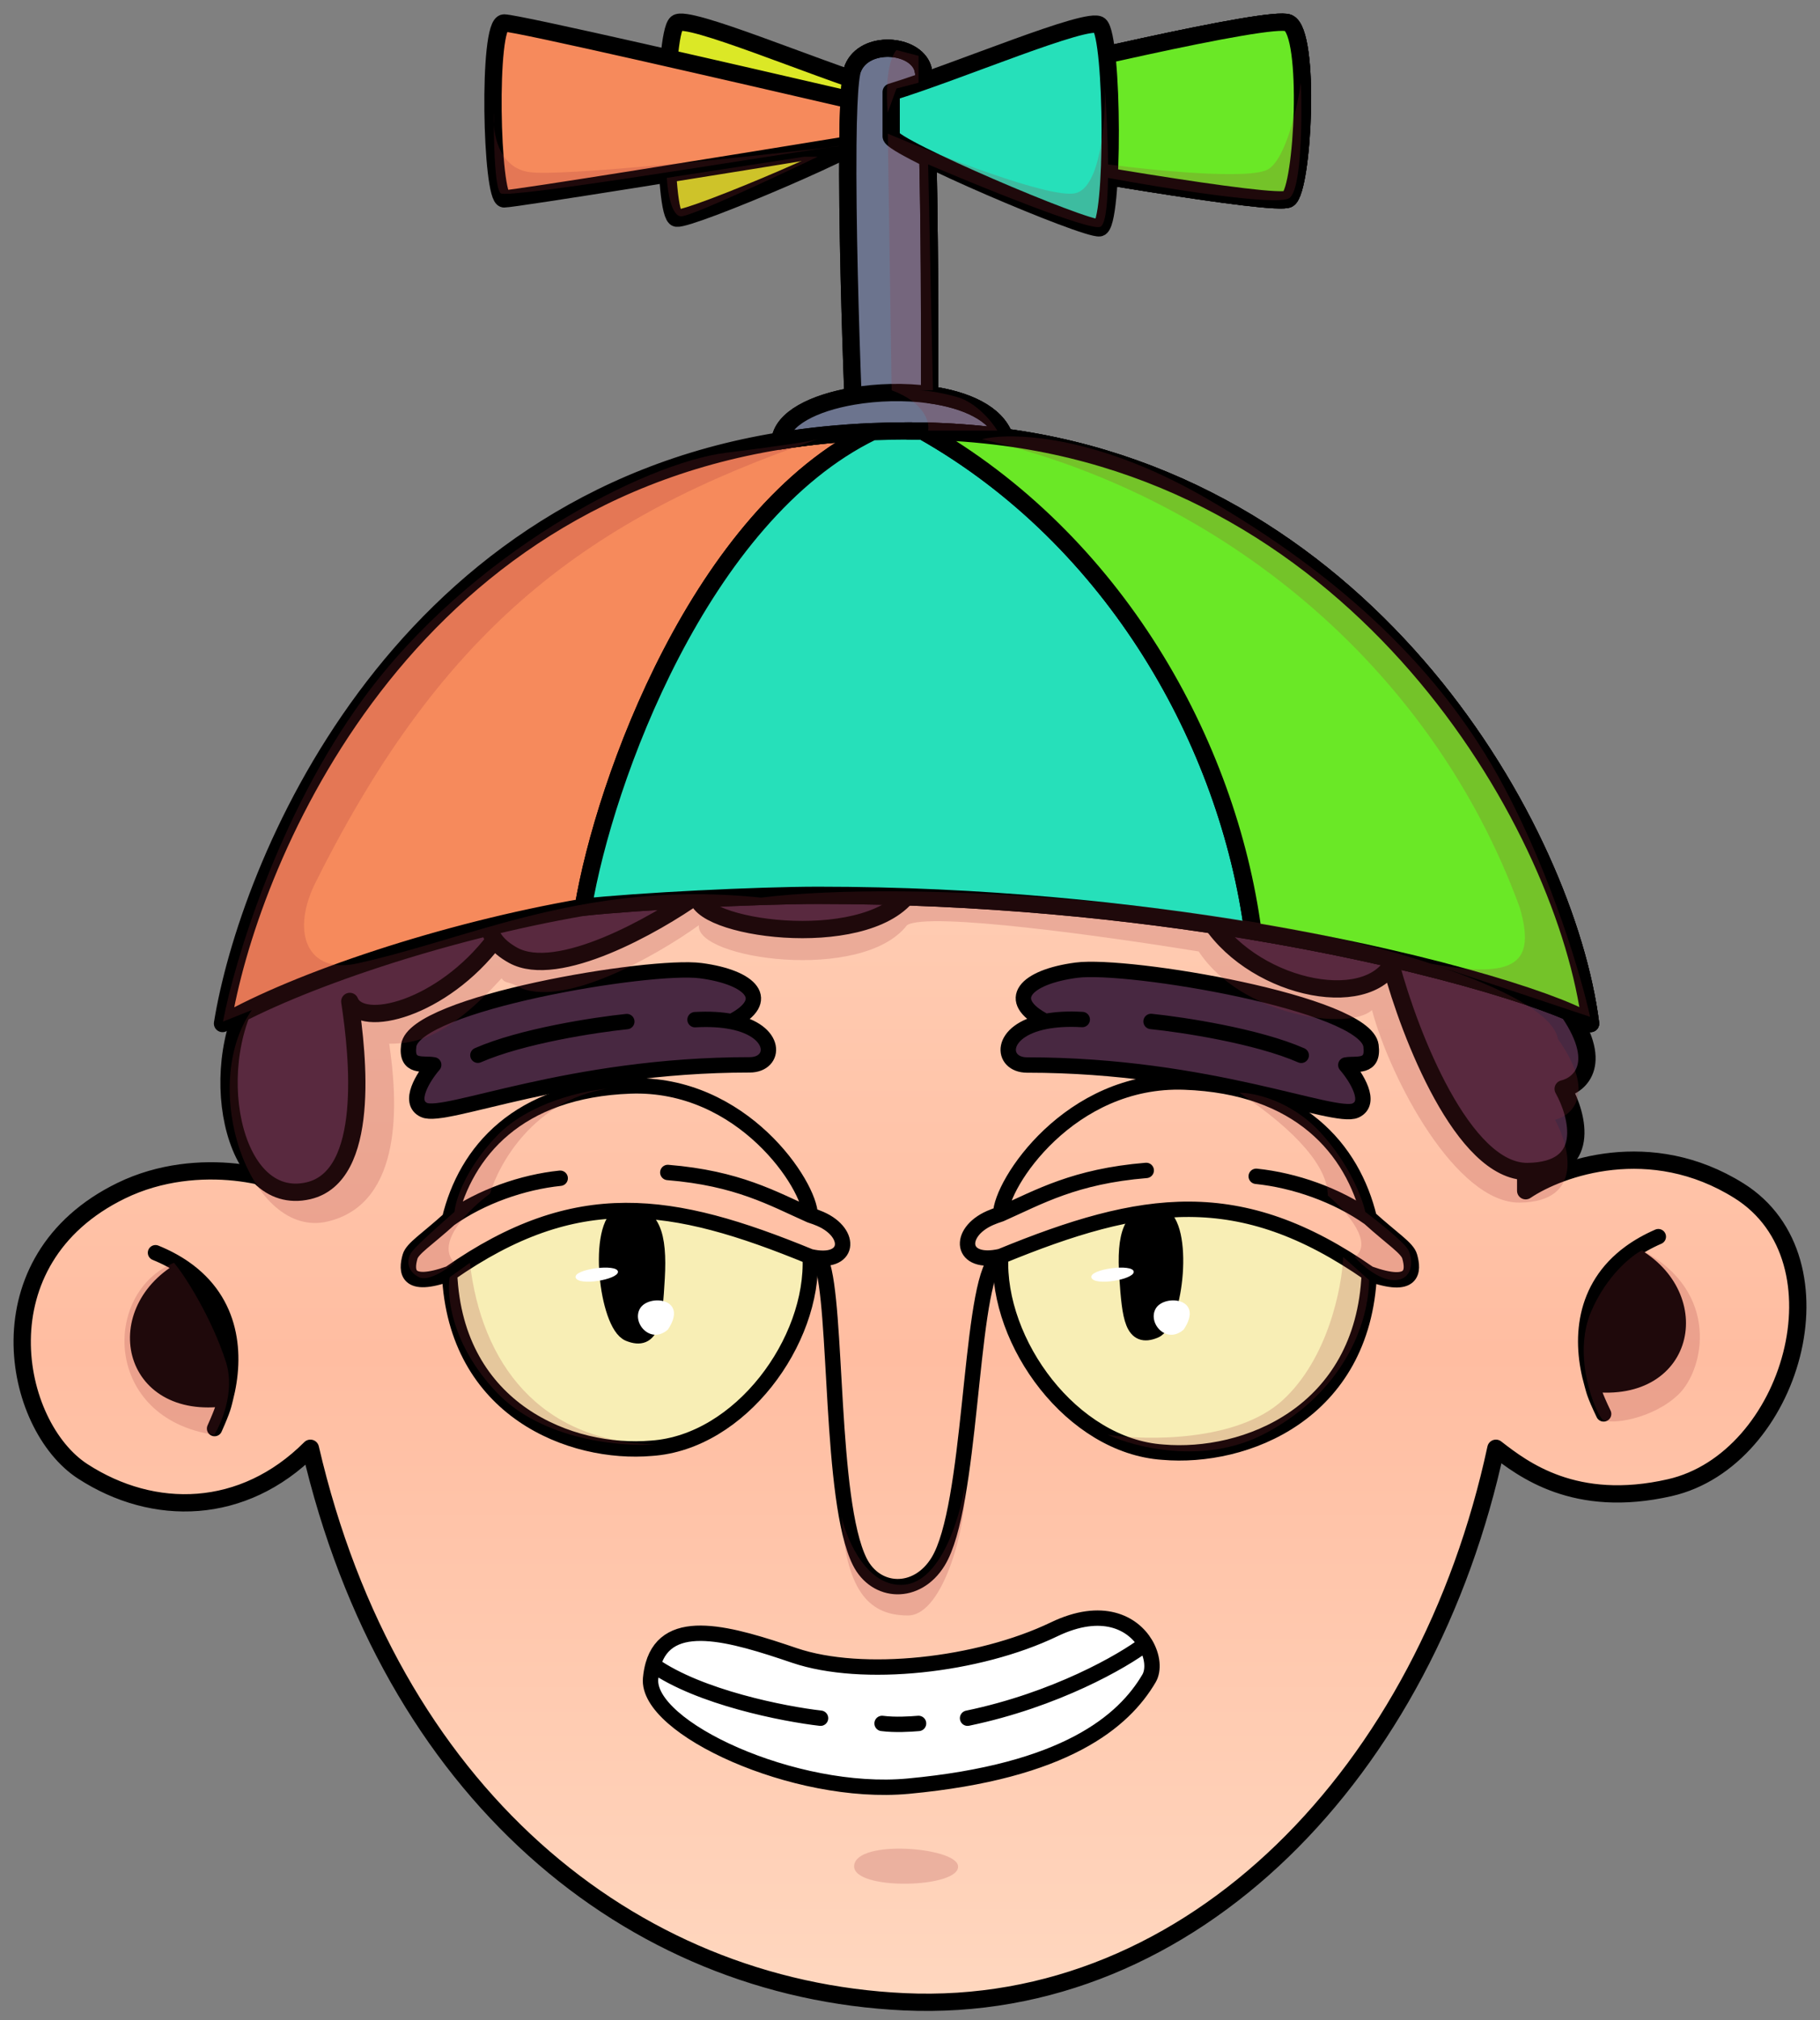 <?xml version="1.0" encoding="UTF-8"?> <svg xmlns="http://www.w3.org/2000/svg" width="164" height="182" viewBox="0 0 164 182" fill="none"><rect x="0" y="0" width="164" height="182" fill="#808080" stroke="none"/><path d="M81.469 180.333C107.526 181.545 128.563 159.47 134.796 130.469L134.805 130.476C137.232 132.354 141.905 135.971 150.465 134.019C161.459 131.511 166.653 113.502 156.698 107.269C148.733 102.282 140.567 105.191 137.479 107.269V100.343C139.73 35.503 32.557 23.556 26.497 95.409C26.166 99.342 26.497 104.96 26.497 107.269C25.949 106.259 18.013 103.806 10.915 107.269C-1.905 113.522 1.118 128.439 7.452 132.547C13.858 136.702 21.909 136.529 27.969 130.469C35.154 161.461 56.737 179.183 81.469 180.333Z" fill="#FFD1B9"></path><path d="M81.469 180.333C107.526 181.545 128.563 159.47 134.796 130.469L134.805 130.476C137.232 132.354 141.905 135.971 150.465 134.019C161.459 131.511 166.653 113.502 156.698 107.269C148.733 102.282 140.567 105.191 137.479 107.269V100.343C139.73 35.503 32.557 23.556 26.497 95.409C26.166 99.342 26.497 104.96 26.497 107.269C25.949 106.259 18.013 103.806 10.915 107.269C-1.905 113.522 1.118 128.439 7.452 132.547C13.858 136.702 21.909 136.529 27.969 130.469C35.154 161.461 56.737 179.183 81.469 180.333Z" fill="url(#paint0_linear_16896_309)"></path><path d="M81.469 180.333C107.526 181.545 128.563 159.47 134.796 130.469L134.805 130.476C137.232 132.354 141.905 135.971 150.465 134.019C161.459 131.511 166.653 113.502 156.698 107.269C148.733 102.282 140.567 105.191 137.479 107.269V100.343C139.73 35.503 32.557 23.556 26.497 95.409C26.166 99.342 26.497 104.96 26.497 107.269C25.949 106.259 18.013 103.806 10.915 107.269C-1.905 113.522 1.118 128.439 7.452 132.547C13.858 136.702 21.909 136.529 27.969 130.469C35.154 161.461 56.737 179.183 81.469 180.333Z" stroke="black" stroke-width="1.558" stroke-linecap="round" stroke-linejoin="round"></path><path d="M89.606 113.675C87.341 116.959 87.563 135.738 84.533 140.677C82.63 143.779 78.916 143.596 77.467 140.677C74.749 135.204 75.474 117.597 74.024 113.675" stroke="black" stroke-width="1.385" stroke-linecap="round" stroke-linejoin="round"></path><path d="M40.513 114.27C41.047 126.623 51.494 130.637 58.705 130.01C66.718 129.473 73.365 120.357 73.009 112.748C60.513 107.615 51.953 106.29 40.513 114.27Z" fill="#F8EEB5"></path><path d="M123.387 114.281C122.841 126.902 112.164 131.002 104.793 130.362C96.603 129.813 89.808 120.5 90.172 112.727C102.945 107.483 111.695 106.13 123.387 114.281Z" fill="#F8EEB5"></path><path d="M40.511 114.729C41.045 127.082 51.492 131.096 58.703 130.469C66.716 129.932 73.363 120.816 73.007 113.207M40.511 114.729C51.951 106.749 60.511 108.074 73.007 113.207M40.511 114.729C36.585 116.14 36.585 114.49 36.95 113.207C37.162 112.463 38.446 111.682 40.511 109.815M73.007 113.207C76.583 114.032 76.857 111.099 73.935 109.815C73.664 109.696 73.352 109.581 73.007 109.471M50.479 106.143C47.103 106.489 43.38 107.786 40.511 109.815M60.175 105.624C66.494 106.143 69.611 107.961 73.007 109.471M40.511 109.815C41.972 103.748 46.662 98.199 56.799 97.832C66.935 97.466 73.007 106.835 73.007 109.471" stroke="black" stroke-width="1.385" stroke-linecap="round" stroke-linejoin="round"></path><path d="M123.385 114.741C122.839 127.361 112.162 131.461 104.791 130.821C96.601 130.272 89.806 120.959 90.171 113.186M123.385 114.741C111.693 106.589 102.944 107.942 90.171 113.186M123.385 114.741C127.399 116.182 127.399 114.497 127.025 113.186C126.809 112.426 125.496 111.628 123.385 109.721M90.171 113.186C86.516 114.029 86.236 111.032 89.222 109.721C89.499 109.6 89.818 109.482 90.171 109.369M113.197 105.97C116.648 106.324 120.453 107.648 123.385 109.721M103.287 105.439C96.827 105.97 93.642 107.827 90.171 109.369M123.385 109.721C121.892 103.523 117.098 97.854 106.738 97.48C96.377 97.105 90.171 106.676 90.171 109.369" stroke="black" stroke-width="1.385" stroke-linecap="round" stroke-linejoin="round"></path><path d="M59.214 115.132C59.43 111.329 58.847 108.991 56.051 109.335C53.644 110.357 54.686 119.344 56.663 120.147C58.781 121.007 58.999 118.935 59.214 115.132Z" fill="black" stroke="black" stroke-width="1.385" stroke-linecap="round" stroke-linejoin="round"></path><path d="M101.552 115.034C101.301 111.354 101.837 109.085 104.537 109.389C106.87 110.354 105.965 119.065 104.067 119.863C102.034 120.717 101.802 118.714 101.552 115.034Z" fill="black" stroke="black" stroke-width="1.385" stroke-linecap="round" stroke-linejoin="round"></path><path d="M16.599 114.235C20.975 117.274 21.335 122.075 20.317 125.984C11.533 127.237 9.722 117.937 16.599 114.235Z" fill="black"></path><path d="M14.012 112.854C14.998 113.255 15.856 113.72 16.599 114.235M19.334 128.696C20.163 126.843 20.17 126.549 20.317 125.984M20.317 125.984C21.335 122.075 20.975 117.274 16.599 114.235M20.317 125.984C11.533 127.237 9.722 117.937 16.599 114.235" stroke="black" stroke-width="1.385" stroke-linecap="round" stroke-linejoin="round"></path><path d="M146.879 112.851C142.579 115.997 142.338 120.806 143.453 124.688C152.265 125.723 153.845 116.381 146.879 112.851Z" fill="black"></path><path d="M149.431 111.407C148.454 111.832 147.608 112.318 146.879 112.851M144.503 127.375C143.628 125.544 143.614 125.249 143.453 124.688M143.453 124.688C142.338 120.806 142.579 115.997 146.879 112.851M143.453 124.688C152.265 125.723 153.845 116.381 146.879 112.851" stroke="black" stroke-width="1.385" stroke-linecap="round" stroke-linejoin="round"></path><path d="M94.985 146.781C88.126 150.078 77.698 151.208 71.591 149.136C65.942 147.219 60.131 145.463 58.846 149.983C58.742 150.349 58.668 150.756 58.626 151.208C58.212 155.635 71.609 161.86 81.832 160.91C96.018 159.591 101.259 155.069 103.534 151.208C103.983 150.447 103.874 149.205 103.218 148.1C102.087 146.193 99.326 144.694 94.985 146.781Z" fill="white"></path><path d="M58.846 149.983C58.742 150.349 58.668 150.756 58.626 151.208C58.212 155.635 71.609 161.86 81.832 160.91C96.018 159.591 101.259 155.069 103.534 151.208C103.983 150.447 103.874 149.205 103.218 148.1M58.846 149.983C60.131 145.463 65.942 147.219 71.591 149.136C77.698 151.208 88.126 150.078 94.985 146.781C99.326 144.694 102.087 146.193 103.218 148.1M58.846 149.983C63.029 152.922 70.652 154.41 73.94 154.787M87.187 154.787C95.154 153.129 101.194 149.638 103.218 148.1M79.483 155.258C80.686 155.409 81.988 155.321 82.771 155.258" stroke="black" stroke-width="1.385" stroke-linecap="round" stroke-linejoin="round"></path><path d="M39.081 95.928C38.187 95.755 36.553 96.274 36.83 94.197C37.338 90.388 58.559 86.838 63.147 87.444C67.736 88.05 69.64 90.128 65.918 92.031C70.156 92.855 69.923 95.928 67.562 95.928C51.201 95.928 40.12 100.862 38.215 99.997C36.692 99.304 38.158 96.996 39.081 95.928Z" fill="#482841"></path><path d="M62.628 91.859C63.937 91.784 65.026 91.858 65.918 92.031M65.918 92.031C70.156 92.855 69.923 95.928 67.562 95.928C51.201 95.928 40.12 100.862 38.215 99.997C36.692 99.304 38.158 96.996 39.081 95.928C38.187 95.755 36.553 96.274 36.83 94.197C37.338 90.388 58.559 86.838 63.147 87.444C67.736 88.05 69.64 90.128 65.918 92.031ZM43.063 95.062C47.011 93.331 53.654 92.32 56.482 92.031" stroke="black" stroke-width="1.385" stroke-linecap="round" stroke-linejoin="round"></path><path d="M121.271 95.943C122.173 95.769 123.821 96.292 123.541 94.2C123.029 90.364 101.625 86.789 96.998 87.4C92.37 88.01 90.449 90.102 94.204 92.019C89.929 92.849 90.164 95.943 92.545 95.943C109.047 95.943 120.223 100.913 122.144 100.041C123.681 99.344 122.203 97.019 121.271 95.943Z" fill="#482841"></path><path d="M97.522 91.846C96.201 91.77 95.103 91.844 94.204 92.019M94.204 92.019C89.929 92.849 90.164 95.943 92.545 95.943C109.047 95.943 120.223 100.913 122.144 100.041C123.681 99.344 122.203 97.019 121.271 95.943C122.173 95.769 123.821 96.292 123.541 94.2C123.029 90.364 101.625 86.789 96.998 87.4C92.37 88.01 90.449 90.102 94.204 92.019ZM117.255 95.072C113.273 93.328 106.573 92.31 103.721 92.019" stroke="black" stroke-width="1.385" stroke-linecap="round" stroke-linejoin="round"></path><path d="M62.858 80.605C62.512 83.635 77.748 85.799 81.817 80.605C51.864 64.677 23.21 86.059 23.21 88.57C18.275 95.582 20.786 108.913 27.798 107.269C33.407 105.953 32.271 95.149 31.52 90.215C32.559 92.725 39.831 90.907 44.576 84.674C44.928 85.164 45.465 85.633 46.237 86.059C50.254 88.275 58.992 83.347 62.858 80.605Z" fill="#482841"></path><path d="M125.362 87.011C122.418 91.34 111.684 88.57 108.394 81.817C108.394 78.96 136.702 84.674 141.117 90.82C144.649 95.738 142.416 97.717 140.858 98.092C142.214 100.545 143.472 105.468 137.654 105.537C131.837 105.607 127.035 93.216 125.362 87.011Z" fill="#482841"></path><path d="M46.237 79.047C44.885 80.189 43.096 82.615 44.576 84.674M44.576 84.674C44.928 85.164 45.465 85.633 46.237 86.059C50.254 88.275 58.992 83.347 62.858 80.605C62.512 83.635 77.748 85.799 81.817 80.605C51.864 64.677 23.21 86.059 23.21 88.57C18.275 95.582 20.786 108.913 27.798 107.269C33.407 105.953 32.271 95.149 31.52 90.215C32.559 92.725 39.831 90.907 44.576 84.674ZM108.394 81.817C111.684 88.57 122.418 91.34 125.362 87.011C127.035 93.216 131.837 105.607 137.654 105.537C143.472 105.468 142.214 100.545 140.858 98.092C142.416 97.717 144.649 95.738 141.117 90.82C136.702 84.674 108.394 78.96 108.394 81.817Z" stroke="black" stroke-width="1.558" stroke-linecap="round" stroke-linejoin="round"></path><path d="M60.972 2.091C61.925 1.273 73.449 6.184 79.092 7.89V11.727C79.092 12.665 62.248 19.828 60.972 19.657C59.696 19.487 59.781 3.115 60.972 2.091Z" fill="#DBE826" stroke="black" stroke-width="1.558" stroke-linecap="round" stroke-linejoin="round"></path><path d="M20.051 92.205C22.301 78.28 35.359 45.354 70.278 39.719C70.466 37.708 73.332 36.294 76.861 35.689C76.628 29.791 76.335 19.804 76.401 13.049C66.458 14.672 46.343 17.918 45.422 17.918C44.271 17.918 43.916 2.069 45.422 2.069C46.607 2.069 66.141 6.581 76.023 8.864L76.509 8.976C76.583 7.544 76.697 6.538 76.861 6.142C77.923 3.574 82.44 3.929 83.148 6.142C83.256 6.479 83.347 7.425 83.422 8.798C93.633 6.26 114.463 1.361 116.093 2.069C118.129 2.955 117.421 17.033 116.093 17.918C115.03 18.627 93.976 14.967 83.582 13.049C83.759 19.751 83.788 29.663 83.768 35.557C87.014 36.003 89.768 37.226 90.521 39.385C123.647 43.769 141.124 74.92 143.326 92.205C141.691 90.804 130.244 86.797 112.896 83.895C101.881 82.053 88.487 80.657 73.715 80.657C68.318 80.657 57.433 81.194 52.557 81.731C40.004 83.895 26.716 88.388 20.051 92.205Z" fill="#F68A5C"></path><path d="M70.278 39.719C35.359 45.354 22.301 78.28 20.051 92.205C26.716 88.388 40.004 83.895 52.557 81.731M70.278 39.719C70.466 37.708 73.332 36.294 76.861 35.689M70.278 39.719C72.929 39.291 75.706 39.008 78.614 38.888M90.521 39.385C123.647 43.769 141.124 74.92 143.326 92.205C141.691 90.804 130.244 86.797 112.896 83.895M90.521 39.385C89.768 37.226 87.014 36.003 83.768 35.557M90.521 39.385C88.144 39.071 85.687 38.882 83.148 38.834M76.861 35.689C79.068 35.311 81.534 35.25 83.768 35.557M76.861 35.689C76.628 29.791 76.335 19.804 76.401 13.049M83.768 35.557C83.788 29.663 83.759 19.751 83.582 13.049M83.422 8.798C83.347 7.425 83.256 6.479 83.148 6.142C82.44 3.929 77.923 3.574 76.861 6.142C76.677 6.585 76.557 7.794 76.484 9.507M83.422 8.798C93.633 6.26 114.463 1.361 116.093 2.069C118.129 2.955 117.421 17.033 116.093 17.918C115.03 18.627 93.976 14.967 83.582 13.049M83.422 8.798C83.485 9.95 83.538 11.403 83.582 13.049M76.401 13.049C66.458 14.672 46.343 17.918 45.422 17.918C44.271 17.918 43.917 2.069 45.422 2.069C46.627 2.069 66.796 6.732 76.509 8.976L76.484 9.507M76.401 13.049C76.413 11.726 76.44 10.527 76.484 9.507M78.614 38.888C79.669 38.844 80.742 38.821 81.832 38.821C82.273 38.821 82.712 38.826 83.148 38.834M78.614 38.888C63.118 46.41 54.461 70.35 52.557 81.731M52.557 81.731C57.433 81.194 68.318 80.657 73.715 80.657C88.487 80.657 101.881 82.053 112.896 83.895M83.148 38.834C100.516 48.661 110.645 67.014 112.896 83.895" stroke="black" stroke-width="1.558" stroke-linecap="round" stroke-linejoin="round"></path><path d="M70.278 39.719C70.466 37.708 73.332 36.294 76.861 35.69C76.628 29.791 76.335 19.804 76.401 13.049C76.413 11.726 76.44 10.527 76.484 9.507C76.557 7.794 76.677 6.585 76.861 6.142C77.924 3.575 82.44 3.929 83.148 6.142C83.256 6.479 83.347 7.425 83.422 8.799C83.485 9.95 83.538 11.403 83.582 13.049C83.759 19.751 83.788 29.663 83.768 35.557C87.014 36.003 89.768 37.226 90.521 39.385C88.144 39.071 85.687 38.883 83.148 38.834C82.712 38.826 82.273 38.822 81.832 38.822C80.742 38.822 79.669 38.844 78.614 38.888C75.706 39.008 72.929 39.291 70.278 39.719Z" fill="#6C748E"></path><path d="M76.861 35.69C73.332 36.294 70.466 37.708 70.278 39.719C72.929 39.291 75.706 39.008 78.614 38.888C79.669 38.844 80.742 38.822 81.832 38.822C82.273 38.822 82.712 38.826 83.148 38.834C85.687 38.883 88.144 39.071 90.521 39.385C89.768 37.226 87.014 36.003 83.768 35.557M76.861 35.69C79.068 35.312 81.534 35.25 83.768 35.557M76.861 35.69C76.628 29.791 76.335 19.804 76.401 13.049C76.413 11.726 76.44 10.527 76.484 9.507M83.768 35.557C83.788 29.663 83.759 19.751 83.582 13.049C83.538 11.403 83.485 9.95 83.422 8.799C83.347 7.425 83.256 6.479 83.148 6.142C82.44 3.929 77.924 3.575 76.861 6.142C76.677 6.585 76.557 7.794 76.484 9.507M76.509 8.976L76.484 9.507" stroke="black" stroke-width="1.558" stroke-linecap="round" stroke-linejoin="round"></path><path d="M90.521 39.385C123.647 43.769 141.124 74.92 143.326 92.205C141.691 90.804 130.244 86.797 112.896 83.895C101.881 82.053 88.487 80.657 73.715 80.657C68.318 80.657 57.433 81.194 52.557 81.731C54.461 70.35 63.118 46.41 78.614 38.888C79.669 38.844 80.742 38.821 81.832 38.821C82.273 38.821 82.712 38.826 83.148 38.834C85.687 38.882 88.144 39.071 90.521 39.385Z" fill="#26E0BA"></path><path d="M116.093 2.069C114.463 1.361 93.633 6.26 83.422 8.798C83.485 9.95 83.538 11.403 83.582 13.049C93.976 14.967 115.03 18.627 116.093 17.918C117.421 17.033 118.13 2.955 116.093 2.069Z" fill="#26E0BA"></path><path d="M70.278 39.719C72.929 39.291 75.706 39.008 78.614 38.888M76.861 6.142C77.924 3.574 82.44 3.929 83.148 6.142C83.256 6.479 83.347 7.425 83.422 8.798M83.422 8.798C93.633 6.26 114.463 1.361 116.093 2.069C118.13 2.955 117.421 17.033 116.093 17.918C115.03 18.627 93.976 14.967 83.582 13.049C83.538 11.403 83.485 9.95 83.422 8.798ZM78.614 38.888C79.669 38.844 80.742 38.821 81.832 38.821C82.273 38.821 82.712 38.826 83.148 38.834M78.614 38.888C63.118 46.41 54.461 70.35 52.557 81.731C57.433 81.194 68.318 80.657 73.715 80.657C88.487 80.657 101.881 82.053 112.896 83.895M83.148 38.834C85.687 38.882 88.144 39.071 90.521 39.385C123.647 43.769 141.124 74.92 143.326 92.205C141.691 90.804 130.244 86.797 112.896 83.895M83.148 38.834C100.516 48.661 110.645 67.014 112.896 83.895" stroke="black" stroke-width="1.558" stroke-linecap="round" stroke-linejoin="round"></path><path d="M90.521 39.385C123.647 43.769 141.124 74.92 143.326 92.205C141.691 90.804 130.244 86.797 112.896 83.895C110.645 67.014 100.516 48.661 83.148 38.834C85.687 38.882 88.144 39.071 90.521 39.385C89.768 37.226 87.014 36.003 83.768 35.557C83.788 29.663 83.759 19.751 83.582 13.049C83.538 11.403 83.485 9.95 83.422 8.798C93.633 6.26 114.463 1.361 116.093 2.069C118.13 2.955 117.421 17.033 116.093 17.918C115.03 18.627 93.976 14.967 83.582 13.049C83.759 19.751 83.788 29.663 83.768 35.557C87.014 36.003 89.768 37.226 90.521 39.385Z" fill="#6AE826"></path><path d="M81.832 38.821C82.273 38.821 82.712 38.826 83.148 38.834M90.521 39.385C123.647 43.769 141.124 74.92 143.326 92.205C141.691 90.804 130.244 86.797 112.896 83.895C110.645 67.014 100.516 48.661 83.148 38.834M90.521 39.385C89.768 37.226 87.014 36.003 83.768 35.557C83.788 29.663 83.759 19.751 83.582 13.049M90.521 39.385C88.144 39.071 85.687 38.882 83.148 38.834M83.148 6.142C83.256 6.479 83.347 7.425 83.422 8.798M83.422 8.798C93.633 6.26 114.463 1.361 116.093 2.069C118.13 2.955 117.421 17.033 116.093 17.918C115.03 18.627 93.976 14.967 83.582 13.049M83.422 8.798C83.485 9.95 83.538 11.403 83.582 13.049" stroke="black" stroke-width="1.558" stroke-linecap="round" stroke-linejoin="round"></path><path d="M99.082 2.268C98.095 1.417 86.152 6.522 80.303 8.294V12.282C80.303 13.257 97.76 20.7 99.082 20.523C100.405 20.346 100.317 3.332 99.082 2.268Z" fill="#26E0BA" stroke="black" stroke-width="1.558" stroke-linecap="round" stroke-linejoin="round"></path><path d="M106.663 119.774C105.104 121.159 103.373 119.168 104.152 117.869C104.931 116.571 108.567 116.917 106.663 119.774Z" fill="white"></path><path d="M102.161 114.58C102.161 115.272 98.612 115.878 98.352 115.099C98.092 114.32 102.161 113.8 102.161 114.58Z" fill="white"></path><path d="M60.187 119.774C58.628 121.159 56.897 119.168 57.676 117.869C58.455 116.571 62.091 116.917 60.187 119.774Z" fill="white"></path><path d="M55.685 114.58C55.685 115.272 52.136 115.878 51.876 115.099C51.616 114.32 55.685 113.8 55.685 114.58Z" fill="white"></path><g style="mix-blend-mode:multiply" opacity="0.2"><path d="M81.728 83.35C77.704 88.556 62.635 86.387 62.977 83.35C59.153 86.098 50.511 91.037 46.538 88.816C45.774 88.389 45.547 88.628 45.198 88.137C40.35 93.418 37.58 94.024 35.07 94.024C35.812 98.969 36.465 108.391 29.529 110.039C22.594 111.687 17.81 98.021 22.69 90.994L20.093 92.032C21.103 86.723 25.045 73.472 32.732 62.945C42.342 49.787 58.097 41.695 65.456 40.783C71.342 40.054 73.391 39.671 73.68 39.571C52.989 46.67 40.004 56.452 28.577 79.22C26.066 83.981 27.711 87.763 32.126 86.806C36.451 85.868 40.765 84.386 45.482 83.1C52.033 81.315 59.361 79.909 68.572 80.865C82.085 79.183 112.205 81.252 128.911 86.806C136.789 88.278 138.347 86.665 136.955 81.789C128.911 59.742 109.779 44.506 88.483 39.571C91.022 38.937 98.577 39.087 108.481 44.766C120.86 51.864 129.95 60.435 135.49 70.823C139.923 79.134 142.531 88.137 143.281 91.6L129.083 86.863C135.615 89.05 140.002 91.395 140.38 93.588C143.873 98.516 141.664 100.5 140.123 100.876C141.464 103.334 142.708 108.268 136.955 108.337C131.201 108.407 125.286 97.212 123.63 90.994C121.553 92.898 111.878 91.568 108.014 85.713C99.799 84.376 83.6 82.101 81.728 83.35Z" fill="#9B2E39"></path><path d="M119.648 107.702C119.648 105.191 116.964 101.988 111.684 98.439C113.011 98.439 116.324 99.148 118.955 101.988C121.587 104.827 122.765 107.961 123.024 109.173C124.178 110.039 126.574 111.943 126.92 112.636C127.353 113.502 127.353 115.32 125.621 115.32C124.236 115.32 122.678 113.935 122.072 113.242C123.803 111.995 121.408 109.173 119.648 107.702Z" fill="#9B2E39"></path><path d="M44.159 107.528C44.952 104.816 48.157 99.131 54.634 98.092C52.528 98.266 47.605 99.356 44.765 102.334C41.926 105.312 41.043 108.134 40.956 109.173C39.889 110.097 37.632 112.099 37.147 112.723C36.541 113.502 36.715 114.541 37.753 115.06C38.584 115.476 40.235 114.367 40.956 113.761C39.156 111.961 42.342 108.856 44.159 107.528Z" fill="#9B2E39"></path><path d="M59.049 130.123C48.575 129.863 43.38 122.765 42.342 113.761L40.523 115.06C40.235 116.734 40.679 121.154 44.765 125.448C48.852 129.742 55.991 130.354 59.049 130.123Z" fill="#9B2E39"></path><path d="M113.761 129.257C120.427 125.881 123.284 119.994 123.371 115.32L121.033 113.242C120.918 115.983 119.665 122.401 115.579 126.141C111.493 129.881 103.373 129.777 99.824 129.257C102.248 130.383 108.429 131.958 113.761 129.257Z" fill="#9B2E39"></path><path d="M81.817 145.532C78.528 145.532 76.277 143.628 75.844 136.702C76.347 138.838 78.178 143.039 81.471 142.762C84.764 142.485 86.479 136.76 86.925 133.932C87.184 136.962 85.107 145.532 81.817 145.532Z" fill="#9B2E39"></path><path d="M151.246 125.621C153.583 123.371 155.055 116.359 147.956 112.636C147.004 113.127 144.753 114.921 143.368 118.176C141.637 122.245 143.801 127.353 144.407 127.872C145.013 128.392 148.909 127.872 151.246 125.621Z" fill="#9B2E39"></path><path d="M19.314 129.257C9.272 127.786 9.185 116.445 15.678 113.761C16.717 114.973 19.106 118.8 20.353 122.678C21.243 125.448 19.833 128.392 19.314 129.257Z" fill="#9B2E39"></path><path d="M86.319 168.041C86.756 170.118 76.71 170.378 76.969 168.041C77.229 165.703 85.972 166.396 86.319 168.041Z" fill="#9B2E39"></path><path d="M79.999 10.138C79.855 8.753 79.809 5.688 80.778 4.511L82.769 5.03V7.454L80.778 7.974L79.999 10.138Z" fill="#9B2E39"></path><path d="M80.346 35.156L79.999 12.042C84.674 14.033 94.595 17.894 96.88 17.41C99.166 16.925 99.622 10.917 99.564 7.974C99.694 9.782 99.83 12.425 99.845 14.812C103.993 15.361 112.688 16.215 114.281 15.245C115.874 14.276 116.907 9.647 117.224 7.454C117.34 10.6 117.293 17.081 116.185 17.842C115.077 18.604 104.827 16.948 99.841 16.024C99.809 18.392 99.62 20.276 99.131 20.439C98.092 20.786 88.368 16.832 83.635 14.812L84.068 35.156H82.769C83.202 35.156 84.501 35.278 86.232 35.762C87.964 36.247 89.378 37.984 89.868 38.792H83.635C83.779 38.042 83.323 36.264 80.346 35.156Z" fill="#9B2E39"></path><path d="M74.543 13.299C75.198 13.207 75.597 13.158 75.671 13.168C75.312 13.21 74.935 13.254 74.543 13.299C69.071 14.072 45.73 17.951 45.112 17.41C44.638 16.995 44.51 13.602 44.501 11.237C44.472 10.828 44.478 10.451 44.506 10.138C44.502 10.461 44.5 10.834 44.501 11.237C44.624 12.937 45.364 15.17 47.709 15.505C50.489 15.902 66.089 14.275 74.543 13.299Z" fill="#9B2E39"></path><path d="M60.088 16.024L72.468 14.12H73.68C69.957 15.909 62.287 19.487 61.387 19.487C60.486 19.487 60.146 17.179 60.088 16.024Z" fill="#9B2E39"></path></g><defs><linearGradient id="paint0_linear_16896_309" x1="82" y1="46.421" x2="82" y2="181.957" gradientUnits="userSpaceOnUse"><stop stop-color="#FFD8C0"></stop><stop offset="0.558" stop-color="#FFBDA1"></stop><stop offset="1" stop-color="#FFD8C0"></stop></linearGradient></defs></svg> 